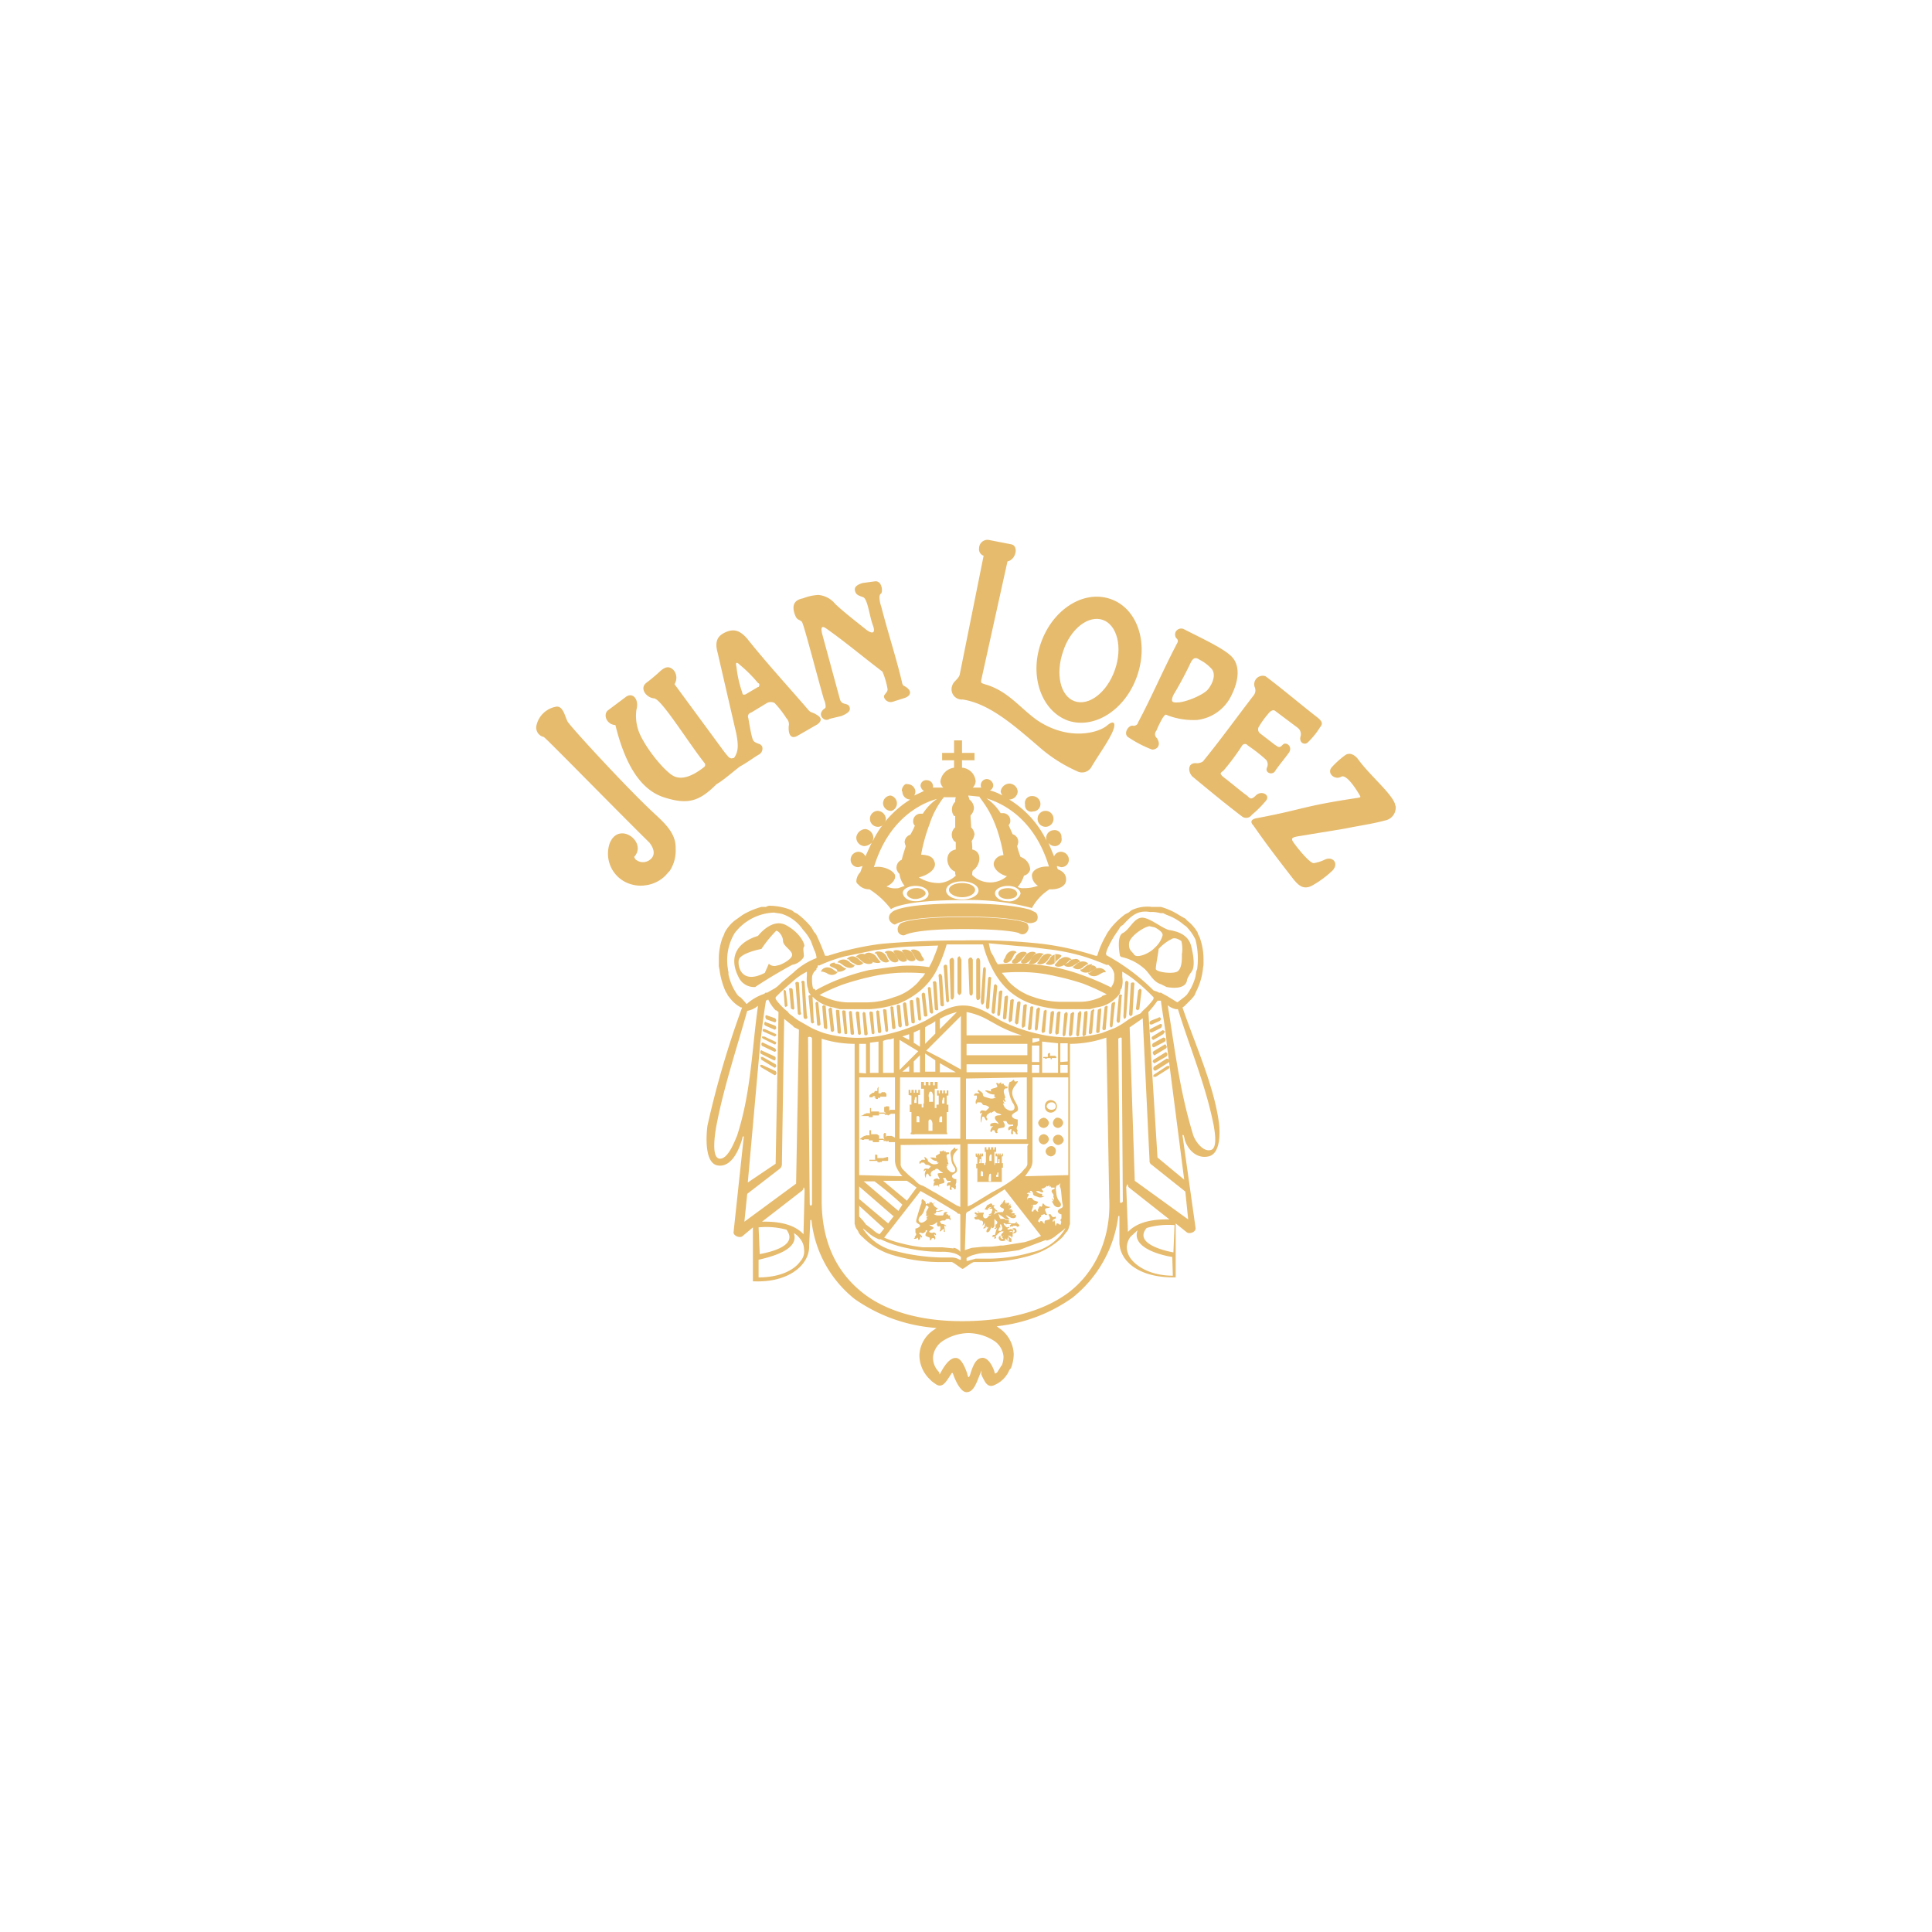 <?xml version="1.0" encoding="utf-8"?>
<!-- Generator: Adobe Illustrator 24.3.0, SVG Export Plug-In . SVG Version: 6.00 Build 0)  -->
<svg id="Layer_1" data-name="Layer 1" xmlns="http://www.w3.org/2000/svg" viewBox="0 0 340 340">
  <g id="Group_297" data-name="Group 297">
    <path id="Path_508" data-name="Path 508" d="M182.4,162.1a1.2,1.2,0,0,0-.1-1.5h0l-1-.5c-1.4-.4-4.6-1.1-11.8-1.1-9.8,0-12.2,1.1-12.6,1.6h0a1.1,1.1,0,0,0-.2,1.6c.2.2.5.5.8.5l.6-.3c.2,0,2.1-1.1,11.4-1.1s11.3,1.1,11.3,1.1a1.9,1.9,0,0,0,1.6-.3Z" fill="#e6bb6d"/>
    <path id="Path_509" data-name="Path 509" d="M169.5,161.4c-8.6,0-10.7.9-11,1.1a1.3,1.3,0,0,0-.4,1.6,1.1,1.1,0,0,0,1,.5l.5-.2c.1,0,1.8-.9,9.9-.9s9.8.7,9.8.7a1,1,0,0,0,1.5-.3,1.1,1.1,0,0,0-.2-1.5C180.2,162.3,178.2,161.4,169.5,161.4Z" fill="#e6bb6d"/>
    <path id="Path_510" data-name="Path 510" d="M177.4,156.3c-.9,0-1.7.3-1.7.9s.7,1,1.6,1,1.7-.3,1.7-.9S178.3,156.3,177.4,156.3Z" fill="#e6bb6d"/>
    <path id="Path_511" data-name="Path 511" d="M161.2,156.3c-.9,0-1.6.5-1.6,1s.8,1,1.7.9,1.6-.6,1.6-1S162.1,156.2,161.2,156.3Z" fill="#e6bb6d"/>
    <path id="Path_512" data-name="Path 512" d="M169.3,157.9c1.3,0,2.3-.6,2.3-1.3s-1-1.2-2.3-1.2-2.3.5-2.3,1.2S168.1,157.9,169.3,157.9Z" fill="#e6bb6d"/>
    <path id="Path_513" data-name="Path 513" d="M181.6,140.1a1.2,1.2,0,0,0-1.2,1.5,1.1,1.1,0,0,0,1.4,1.2,1.3,1.3,0,0,0,1.3-1.3,1.4,1.4,0,0,0-1.5-1.4Z" fill="#e6bb6d"/>
    <path id="Path_514" data-name="Path 514" d="M184.1,145.5a1.4,1.4,0,1,0-.2-2.8,1.4,1.4,0,0,0-1.3,1.4,1.4,1.4,0,0,0,1.5,1.4Z" fill="#e6bb6d"/>
    <path id="Path_515" data-name="Path 515" d="M156.9,142.7a1.4,1.4,0,0,0-.2-2.7,1.4,1.4,0,0,0-1.3,1.4,1.4,1.4,0,0,0,1.5,1.3Z" fill="#e6bb6d"/>
    <path id="Path_516" data-name="Path 516" d="M154.4,142.7a1.4,1.4,0,0,0,.2,2.8,1.4,1.4,0,0,0,1.3-1.4,1.5,1.5,0,0,0-1.5-1.4Z" fill="#e6bb6d"/>
    <path id="Path_517" data-name="Path 517" d="M158.8,139.3a1.4,1.4,0,0,0,1.4,1.4h0a17.9,17.9,0,0,0-6.6,7.3c0-.2.1-.3.1-.5a1.6,1.6,0,0,0-1.4-1.6,1.7,1.7,0,0,0-1.6,1.4,1.5,1.5,0,0,0,1.4,1.6,2,2,0,0,0,1.3-.6l-1.1,2.4a1.4,1.4,0,0,0-1.2-.8,1.4,1.4,0,0,0-1.4,1.4,1.3,1.3,0,0,0,1.4,1.3h0l.7-.2-.4,1.1a2.4,2.4,0,0,0-.7,1.6.6.6,0,0,0,.3.5,2.5,2.5,0,0,0,2,.9,14.2,14.2,0,0,1,3.8,3.5c.4-.3,2.8-1.6,12.6-1.6a42.6,42.6,0,0,1,12.2,1.4,9,9,0,0,1,3.1-3.3c1.5.1,2.8-.5,2.9-1.5s-.4-1.6-1.4-2a1,1,0,0,1-.2-.6l.7.2a1.3,1.3,0,0,0,1.4-1.3,1.4,1.4,0,0,0-1.4-1.4,1.3,1.3,0,0,0-1.2.8l-1-2.4a1.4,1.4,0,0,0,1.1.6,1.2,1.2,0,0,0,1.2-1.5,1.2,1.2,0,0,0-1.4-1.3,1.4,1.4,0,0,0-1.3,1.4,1.3,1.3,0,0,0,.1.5,17.3,17.3,0,0,0-6.6-7.3h0a1.5,1.5,0,0,0,1.5-1.4h0a1.5,1.5,0,0,0-1.5-1.4,1.6,1.6,0,0,0-1.5,1.4h0a2.1,2.1,0,0,0,.3.7,8.5,8.5,0,0,0-2.2-.9,1,1,0,0,0,.6-.9,1.2,1.2,0,0,0-1.2-1.1,1.1,1.1,0,0,0-1,1.1.6.6,0,0,0,.1.4h-1.5a1.8,1.8,0,0,0,.5-1.1,2.6,2.6,0,0,0-2.4-2.4v-1.3h2.2v-1.3h-2.2v-2.2h-1.4v2.2h-2.1v1.3h2.1v1.3a2.8,2.8,0,0,0-2.4,2.4,1.6,1.6,0,0,0,.5,1.1h-1.8v-.3a1.1,1.1,0,0,0-1.1-1,1,1,0,0,0-1.1,1,1.3,1.3,0,0,0,.6.9l-1.7.8a1.9,1.9,0,0,0,.2-.7,1.4,1.4,0,0,0-1.5-1.3c-.2-.2-.9.4-.9,1.2Zm2.4,19.3c-1.2,0-2.1-.5-2.3-1.3s1-1.4,2.2-1.4,2.2.5,2.3,1.3S162.5,158.6,161.2,158.6Zm16.1,0c-1.3,0-2.2-.7-2.2-1.4s1-1.3,2.3-1.3,2.2.7,2.2,1.4A2.1,2.1,0,0,1,177.3,158.6Zm7.3-6.1c-1.5-.1-2.9.5-3,1.5a2.2,2.2,0,0,0,1.1,1.9h-.1a6.7,6.7,0,0,1-2.4.4,2,2,0,0,1-1.1-.2,5.6,5.6,0,0,0,1.1-2,1.5,1.5,0,0,0,1.1-1.1,2.5,2.5,0,0,0-1.7-2.2,13.9,13.9,0,0,1-.6-1.9,1.9,1.9,0,0,0,.2-.8,1.4,1.4,0,0,0-1-1.3l-.7-1.6a1,1,0,0,0,.3-.8,1.3,1.3,0,0,0-1.4-1.3h-.3a8.9,8.9,0,0,0-2.5-2.6C175.9,141.2,181.9,143.6,184.6,152.5Zm-12.2-12.2c1.1,1.5,3.1,4,4.2,10.2a1.8,1.8,0,0,0-1.7,1.3c-.2.9.8,2,2.3,2.4h0a4.5,4.5,0,0,1-6.1-.2,1.9,1.9,0,0,1,.1-.8c1.3-.8,1.8-3.3-.1-3.7a7.6,7.6,0,0,0-.1-1.5,2.6,2.6,0,0,0,.5-1.2,2,2,0,0,0-.6-1.2c0-.7-.1-1.4-.1-2.1a2,2,0,0,0,.6-1.3,2,2,0,0,0-.8-1.5c0-.2-.2-.5-.2-.7l2,.2Zm-3.1,14.8c1.6,0,2.9.7,2.9,1.6s-1.3,1.6-2.9,1.6-2.8-.7-2.8-1.6S167.7,155.1,169.3,155.1Zm-3.2-14.8h2.1a2.5,2.5,0,0,0-.1.8,1.9,1.9,0,0,0-.2,2.5h.2v2a1.7,1.7,0,0,0-.2,2.4l.3.2v1.3c-2.2.4-1.7,3.3-.1,3.9a1.5,1.5,0,0,0,.1.7,4.9,4.9,0,0,1-2.8,1.3,6.6,6.6,0,0,1-3.7-1c1.7-.4,3.1-1.5,2.8-2.6s-1.1-1.3-2.4-1.4a30.6,30.6,0,0,1,1.5-5.4h0A15.3,15.3,0,0,1,166.1,140.3Zm-1.2.3a8.8,8.8,0,0,0-2.5,2.6h-.3a1.3,1.3,0,0,0-1.4,1.3h0a1,1,0,0,0,.3.8,11.9,11.9,0,0,1-.8,1.6,1.4,1.4,0,0,0-1,1.3,2.5,2.5,0,0,0,.2.7c-.2.7-.5,1.5-.7,2.4a1.5,1.5,0,0,0-.9,1.7,1.8,1.8,0,0,0,.5.8,4,4,0,0,0,.9,2.1l-1.1.4a3.7,3.7,0,0,1-2.1-.3c1-.4,1.7-1.3,1.5-2s-1.9-1.7-3.7-1.4h0C156.5,143.7,162.6,141.2,164.9,140.6Z" fill="#e6bb6d"/>
    <path id="Path_518" data-name="Path 518" d="M204.3,173.2l1,.5c3.4.6,3.6-1,3.6-1.3a6.4,6.4,0,0,1,.8-1.4c.6-.8.4-2.7-.1-4.6s-2.4-2.5-3.7-2.7-3.6-2.3-5-2.2-2.1,2.1-3.3,2.7-.5,4-.5,4h0l.2.2a8.9,8.9,0,0,1,4,2C202.3,171.2,202.9,172.8,204.3,173.2Zm1.8-7.9c.7-.5,1.6.2,1.8.3a5.9,5.9,0,0,1,.1,2.3c0,1,0,2.4-.7,3s-3.9.2-3.9-.4.5-3.1.5-3.5A8,8,0,0,1,206.1,165.3Zm-6.5,2.7c-.5-.7-1-.8-.9-2s2.6-2.9,3.6-3l.9.2s1.5.7,1.4,1.4a4.4,4.4,0,0,1-1.4,2.2C202.3,167.8,200.1,168.7,199.6,168Z" fill="#e6bb6d"/>
    <path id="Path_519" data-name="Path 519" d="M205.4,187.6l-2.3,1.5c-.1.1-.2.2-.1.4h.4l2.2-1.4a.4.4,0,0,0,.2-.5Z" fill="#e6bb6d"/>
    <path id="Path_520" data-name="Path 520" d="M205.3,186.3l-2.2,1.4c-.1.1-.2.4-.1.5a.2.2,0,0,0,.2.2h.2l2.2-1.4c.2-.1.3-.3.2-.4a.5.5,0,0,0-.5-.3Z" fill="#e6bb6d"/>
    <path id="Path_521" data-name="Path 521" d="M205.1,185.2l-2.1,1.3c-.1.1-.2.3-.1.4l.2.2h.1l2.1-1.2c.1-.1.2-.4.1-.5s-.1-.3-.3-.2S205.1,185.1,205.1,185.2Z" fill="#e6bb6d"/>
    <path id="Path_522" data-name="Path 522" d="M205,183.8l-2,1.2c-.1.1-.2.3-.1.4s.1.3.2.3h.1l2-1.2c.1-.1.2-.3.1-.4S205.1,183.7,205,183.8Z" fill="#e6bb6d"/>
    <path id="Path_523" data-name="Path 523" d="M204.7,182.6l-1.8,1c-.1.1-.2.4-.1.5a.2.2,0,0,0,.2.2h.1l1.9-1c.1-.1.2-.4.1-.5s-.1-.2-.4-.2Z" fill="#e6bb6d"/>
    <path id="Path_524" data-name="Path 524" d="M202.8,182.4c-.1.1-.2.3-.1.4l.2.2h.1l1.7-1,.3-.4c0-.2-.3-.3-.4-.3h0Z" fill="#e6bb6d"/>
    <path id="Path_525" data-name="Path 525" d="M204.2,180.2l-1.6.8c-.2.1-.3.2-.3.4a.3.3,0,0,0,.3.3h.1l1.6-.8a.8.8,0,0,0,.2-.5c0-.1-.1-.2-.3-.2Z" fill="#e6bb6d"/>
    <path id="Path_526" data-name="Path 526" d="M203.9,179.1l-1.3.5a.5.5,0,0,0-.3.5c0,.1.1.2.3.2h.1l1.3-.6c.2-.1.3-.2.3-.4S204,178.9,203.9,179.1Z" fill="#e6bb6d"/>
    <path id="Path_527" data-name="Path 527" d="M170.8,168.5a.5.5,0,0,0-.4.5l.2,5.7c0,.3.1.5.3.5h0q.3,0,.3-.6v-5.7C171.1,168.7,171,168.5,170.8,168.5Z" fill="#e6bb6d"/>
    <path id="Path_528" data-name="Path 528" d="M172.2,168.6c-.3,0-.4.2-.4.5v6.3q0,.6.3.6h0a.5.5,0,0,0,.4-.5v-6.2C172.5,168.8,172.3,168.6,172.2,168.6Z" fill="#e6bb6d"/>
    <path id="Path_529" data-name="Path 529" d="M173.3,170.2c-.2,0-.3.2-.3.4l-.4,5.6a1.1,1.1,0,0,0,.2.6h0c.2,0,.4-.3.4-.5l.3-5.6C173.5,170.4,173.4,170.2,173.3,170.2Z" fill="#e6bb6d"/>
    <path id="Path_530" data-name="Path 530" d="M174.2,171.9a.3.3,0,0,0-.3.3l-.4,4.9a.8.8,0,0,0,.2.5h0a.4.4,0,0,0,.4-.4l.3-4.9C174.5,172.1,174.4,172,174.2,171.9Z" fill="#e6bb6d"/>
    <path id="Path_531" data-name="Path 531" d="M175.2,173.2c-.2,0-.3.2-.3.4l-.4,4.4c0,.3.2.4.3.4h0c.2,0,.3-.1.3-.4l.4-4.4C175.5,173.5,175.3,173.2,175.2,173.2Z" fill="#e6bb6d"/>
    <path id="Path_532" data-name="Path 532" d="M176.1,174.3l-.3.2h0l-.3,4c0,.1.1.3.2.3h0a.3.3,0,0,0,.3-.3l.4-4C176.5,174.5,176.3,174.3,176.1,174.3Z" fill="#e6bb6d"/>
    <path id="Path_533" data-name="Path 533" d="M177.2,175.2l-.4.2-.3,3.7c0,.1.1.3.2.3h0c.1,0,.4-.1.4-.2l.3-3.7c0-.2-.1-.3-.2-.3Z" fill="#e6bb6d"/>
    <path id="Path_534" data-name="Path 534" d="M178.2,175.8l-.4.2-.3,3.5c0,.1.1.4.2.4h0l.4-.3.3-3.5c.1-.1,0-.2-.2-.3Z" fill="#e6bb6d"/>
    <path id="Path_535" data-name="Path 535" d="M179.3,176.2l-.3.2h0l-.4,3.6.3.3h0l.3-.2.4-3.6A.3.3,0,0,0,179.3,176.2Z" fill="#e6bb6d"/>
    <path id="Path_536" data-name="Path 536" d="M180.5,176.7l-.4.2h0l-.3,3.6c0,.1.1.4.2.4h0l.4-.3.3-3.6c.1-.1,0-.2-.2-.3Z" fill="#e6bb6d"/>
    <path id="Path_537" data-name="Path 537" d="M181.6,177.1c-.1,0-.2,0-.3.2v.2l-.4,3.5a.3.3,0,0,0,.3.3h0l.3-.2.3-3.5c.1-.4,0-.5-.2-.5Z" fill="#e6bb6d"/>
    <path id="Path_538" data-name="Path 538" d="M182.7,177.3l-.3.3h0l-.3,3.5.2.3h0l.3-.2.4-3.5C183.1,177.6,183,177.3,182.7,177.3Z" fill="#e6bb6d"/>
    <path id="Path_539" data-name="Path 539" d="M184,177.7l-.3.2h0l-.4,3.5a.5.5,0,0,0,.2.4h0l.4-.2.3-3.6C184.2,177.8,184.1,177.7,184,177.7Z" fill="#e6bb6d"/>
    <path id="Path_540" data-name="Path 540" d="M185.3,177.9l-.4.2h0l-.3,3.6c0,.1.1.3.2.3h0l.3-.2.4-3.5c0-.3-.1-.4-.2-.4Z" fill="#e6bb6d"/>
    <path id="Path_541" data-name="Path 541" d="M186.4,178c-.1,0-.2,0-.4.3h0l-.3,3.5.2.3h0l.4-.2.3-3.5C186.7,178.1,186.6,178,186.4,178Z" fill="#e6bb6d"/>
    <path id="Path_542" data-name="Path 542" d="M187.6,178.1l-.3.3h0L187,182c0,.1.1.4.2.4h0c.1,0,.2-.2.3-.3l.4-3.6c0-.2-.1-.4-.3-.4Z" fill="#e6bb6d"/>
    <path id="Path_543" data-name="Path 543" d="M188.8,178.1l-.4.3h0l-.3,3.6c0,.1.1.4.2.4h0l.4-.3.3-3.6c.1-.2,0-.4-.2-.4Z" fill="#e6bb6d"/>
    <path id="Path_544" data-name="Path 544" d="M190,178l-.3.3h0l-.3,3.7c0,.1.1.4.2.4h0a.3.3,0,0,0,.3-.3l.4-3.7c0-.4-.2-.5-.3-.5Z" fill="#e6bb6d"/>
    <path id="Path_545" data-name="Path 545" d="M191.2,177.9l-.4.2v.2l-.3,3.7c0,.1.1.4.2.4h0l.4-.3.3-3.7c0-.4-.1-.5-.2-.5Z" fill="#e6bb6d"/>
    <path id="Path_546" data-name="Path 546" d="M192.3,177.7l-.3.2h0l-.4,3.8a.3.3,0,0,0,.3.3h0l.3-.2.3-3.8c.2-.2,0-.4-.2-.4Z" fill="#e6bb6d"/>
    <path id="Path_547" data-name="Path 547" d="M193.6,177.5l-.4.2h0l-.3,3.8c0,.1.1.3.2.3h0c.1,0,.4-.1.4-.2l.3-3.8c0-.3-.1-.4-.2-.4Z" fill="#e6bb6d"/>
    <path id="Path_548" data-name="Path 548" d="M194.7,177l-.3.2h0l-.4,3.8c0,.1.1.3.2.3h0c.2,0,.4-.1.4-.2l.3-3.7C195,177.1,194.9,177,194.7,177Z" fill="#e6bb6d"/>
    <path id="Path_549" data-name="Path 549" d="M196,176.4c-.2,0-.3.1-.4.3h0l-.3,3.7c0,.1.1.4.2.4h0a.3.3,0,0,0,.3-.3l.4-3.7c.1-.4,0-.5-.2-.5Z" fill="#e6bb6d"/>
    <path id="Path_550" data-name="Path 550" d="M197.2,175a.3.3,0,0,0-.3.3l-.4,4.3c0,.1.1.4.3.4h0c.1,0,.3-.1.3-.4l.3-4.3C197.6,175.2,197.4,175.1,197.2,175Z" fill="#e6bb6d"/>
    <path id="Path_551" data-name="Path 551" d="M198.3,172.6c-.2,0-.3.2-.3.4l-.3,5.8c0,.3.1.5.2.5h0c.1,0,.3-.2.3-.5l.4-5.8C198.6,172.8,198.5,172.7,198.3,172.6Z" fill="#e6bb6d"/>
    <path id="Path_552" data-name="Path 552" d="M199.4,172.9c-.3,0-.4.1-.4.3l-.3,5.2a.5.5,0,0,0,.2.4h0c.1,0,.4-.1.4-.3l.3-5C199.7,173,199.6,172.9,199.4,172.9Z" fill="#e6bb6d"/>
    <path id="Path_553" data-name="Path 553" d="M200.2,177.8l.3-.2.4-3.3a.5.5,0,0,0-.3-.3h0l-.3.3h0l-.4,3.3.3.2Z" fill="#e6bb6d"/>
    <path id="Path_554" data-name="Path 554" d="M171.7,194a.4.4,0,0,0,.1.3l.2-.3h.6c.4.2.2.5.7.5a1.2,1.2,0,0,1,.8.4l-.6.6c-.3,0-.9-.3-1,.2s.2.1.3.1-.3.6-.2,1.4.1.1.2-.4.2-.2.3-.3.4.9.6.6-.2-.3-.1-.6,0-.2.5-.6.1.2.4-.1l.5-.3c.6.6.6.3,1.1.6s-.9,0-1,.5.5.8.6,1.1-.2-.2-.8-.1-.7.2-.6.6h.5a1.1,1.1,0,0,0-.5.8c0,.2,0,.1.1.2s.1-.1.3-.3h.3c.1.3.2.7.6.4h0s-.3-.1.1-.7l1-.2c.5-.7-.7-1.2.2-1.1h.2c.4.8.5.6,1.2.6v.2c-.1.1-.6,0-.8.3a.5.5,0,0,0,0,.5c.1.1.1-.1.4-.2s-.2.9.2.9,0-.4.2-.6l.4.3c0,.2.1.2.2.3h.2c0-.2-.1-.2-.1-.4s.2-.1,0-.4.1-.7.1-.8v-1c-.6,0-1.4-.5-.8-1s1-.3.8-1.2-1.7-2.2-.5-3.7,0-.4-.1-.9-.3.2-.8.2h0a2.5,2.5,0,0,0-.1,1.9,4.9,4.9,0,0,0,.7,1.9c.7,1-.2,1.8-1.4.8a3,3,0,0,1-.4-.8h.3a1.6,1.6,0,0,1-.3-.6c.2.1.2.3.4.3s-.1-.3-.1-.5,0-.1.1-.2-.4-1-.2-1.4.4-.2.6-.3v-.3h-.4V191h-.2c-.1-.3,0-.4-.5-.2v-.3c-.2,0-.3.1-.4.3s0-.1-.1-.2h-.3c-.2,0,0,.2.1.5s-.3.3-.9.5,0,.7.3.7-.7-.3-1.2-.4h-.3c.1.4,0,0,.3.3a2,2,0,0,0,1.3.4v.5h.3a1.4,1.4,0,0,1-1.1.2l-1-.3c-.5-.4.1-.4-.6-.9s-.4-.3-.5-.1.1.1.3.4h-.6a.4.4,0,0,0-.4.4h.5C172,193.6,171.7,193.4,171.7,194Z" fill="#e6bb6d"/>
    <path id="Path_555" data-name="Path 555" d="M161.8,204.6c0,.1,0,.2.1.2s.1-.1.2-.2h.5c.2.2.2.4.6.4a.9.9,0,0,1,.6.3l-.4.4c-.2,0-.7-.2-.8.2s.1.1.3,0-.3.5-.1,1.1.1.1.2-.3l.3-.2c.1.2.3.7.5.5s-.1-.2,0-.5,0-.2.4-.5,0,.3.3-.1.3-.1.4-.2.4.3.9.6-.7,0-.8.3a3.6,3.6,0,0,0,.4.9c-.5.1-.2-.2-.6-.1s-.5.1-.5.5h.3c-.2.1-.3.3-.3.7v.2c.1,0,.1-.1.2-.2s0,.1.4,0,.2.4.4.3h0s-.1-.1,0-.5l.8-.2c.4-.4-.5-1,.1-.9h.2c.3.7.4.5.9.5v.2c-.1.1-.5,0-.6.3s-.1.3,0,.4.1-.1.4-.1-.2.7.2.8,0-.3.2-.5l.4.2c0,.2.1.2.1.2s.2,0,.2-.2V209c0-.2.1-.1,0-.3s.1-.6.1-.6v-.6h-.1c-.5,0-.9-.5-.5-.8s.8-.3.7-1-1.3-1.7-.3-2.9,0-.3,0-.7-.4.2-.6.3h0c-.4.5-.2.7-.1,1.5a2.4,2.4,0,0,0,.5,1.4c.6.8-.2,1.5-1,.6a.9.9,0,0,1-.3-.7h.2l-.2-.4c.2.1.2.2.3.1a.6.6,0,0,0-.1-.4c-.1-.2,0-.1,0-.2s-.3-.8-.2-1,.2-.2.4-.2v-.3h-.5c-.2-.2,0-.3-.4-.1v-.3l-.3.2h-.4c-.1,0,0,.1,0,.4l-.7.4c0,.1,0,.5.3.5s-.6-.2-.9-.2h-.4c.1.2,0,0,.2.2a1.3,1.3,0,0,0,1,.4v.3h.3c-.2.3-.6.3-.9.3a1.5,1.5,0,0,1-.8-.4c-.4-.2,0-.3-.5-.7s-.2-.2-.3-.1.1.1.1.4h-.5a.2.2,0,0,0-.2.2h.4C162.1,204.3,161.8,204.2,161.8,204.6Z" fill="#e6bb6d"/>
    <path id="Path_556" data-name="Path 556" d="M186.3,169l-.5.6-.2.2c.1.4,1.2.6,2.2-.4l.5-.5h.3a1.4,1.4,0,0,0-2-.1A.3.3,0,0,0,186.3,169Z" fill="#e6bb6d"/>
    <path id="Path_557" data-name="Path 557" d="M184.7,168.8l-.5.6-.2.2a1.4,1.4,0,0,0,1.6-.1V168A1.3,1.3,0,0,0,184.7,168.8Z" fill="#e6bb6d"/>
    <path id="Path_558" data-name="Path 558" d="M186,169l.6-.5.2-.3c-.1-.2-.5-.3-1.1-.3v1.5Z" fill="#e6bb6d"/>
    <path id="Path_559" data-name="Path 559" d="M188.9,170.1h-.2a1.3,1.3,0,0,0,2,0l.6-.4h.2c0-.4-1.2-.9-2.1,0Z" fill="#e6bb6d"/>
    <path id="Path_560" data-name="Path 560" d="M187.4,169.7h-.2c.1.4.8.6,1.6.3h0l.6-.4.5-.3h.2a.8.8,0,0,0-1-.5h0a1.3,1.3,0,0,0-1.1.6Z" fill="#e6bb6d"/>
    <path id="Path_561" data-name="Path 561" d="M191.7,171.2h-.2c0,.4,1,1,2.1.2l.6-.3h.4c0-.4-1-1.2-2.2-.4Z" fill="#e6bb6d"/>
    <path id="Path_562" data-name="Path 562" d="M190.4,170.6h-.3c0,.4.7.7,1.5.5l.6-1.4a1.7,1.7,0,0,0-1.3.5Z" fill="#e6bb6d"/>
    <path id="Path_563" data-name="Path 563" d="M191.5,171.2l.6-.3.7-.4h.2a.8.8,0,0,0-.9-.6Z" fill="#e6bb6d"/>
    <path id="Path_564" data-name="Path 564" d="M183.1,168.7l-.4.6-.2.2c.2.3,1.3.4,2-.7l.4-.6h.2C185,167.7,183.7,167.6,183.1,168.7Z" fill="#e6bb6d"/>
    <path id="Path_565" data-name="Path 565" d="M181.5,168.7l-.3.6-.2.2c.3.3,1.3.3,2-.8l.4-.6.3-.2A1.6,1.6,0,0,0,181.5,168.7Z" fill="#e6bb6d"/>
    <path id="Path_566" data-name="Path 566" d="M179.7,169.1v.3c.2.3,1.2.3,1.9-.8l.4-.6.3-.2c-.1-.5-1.6-.5-2.1.8Z" fill="#e6bb6d"/>
    <path id="Path_567" data-name="Path 567" d="M178.1,169.1v.3c.2.3,1.2.3,1.9-.8l.5-.6.2-.2c-.1-.5-1.6-.5-2.1.8Z" fill="#e6bb6d"/>
    <path id="Path_568" data-name="Path 568" d="M178.3,168.3l.3-.5.3-.2c-.3-.5-1.6-.4-2,.9l-.3.5v.3C176.8,169.6,177.8,169.6,178.3,168.3Z" fill="#e6bb6d"/>
    <path id="Path_569" data-name="Path 569" d="M151.4,168.9c.9,1,2,.8,2.2.5l-.2-.3-.5-.5a1.3,1.3,0,0,0-1.8-.6l-.5.3.3.2Z" fill="#e6bb6d"/>
    <path id="Path_570" data-name="Path 570" d="M155,169.3l-.3-.3-.4-.5a1.6,1.6,0,0,0-1.2-.8v1.4C154.2,169.6,154.8,169.5,155,169.3Z" fill="#e6bb6d"/>
    <path id="Path_571" data-name="Path 571" d="M152.9,168.6l.5.5-.2-1.4a1.1,1.1,0,0,0-1.1.3l.2.2Z" fill="#e6bb6d"/>
    <path id="Path_572" data-name="Path 572" d="M148.3,169.8c1.1.9,2.1.5,2.1,0h-.2l-.6-.4c-.9-1-2.2-.4-2.2,0h.3Z" fill="#e6bb6d"/>
    <path id="Path_573" data-name="Path 573" d="M149.8,169.3l.6.3h0a1.1,1.1,0,0,0,1.6-.2h-.2l-.6-.5a1.7,1.7,0,0,0-1.1-.6h0a1.3,1.3,0,0,0-1.1.5h.3Z" fill="#e6bb6d"/>
    <path id="Path_574" data-name="Path 574" d="M145.4,171.2c1.1.8,2,.1,2-.2h-.2l-.6-.4c-1-.8-2.1-.1-2.1.4h.3Z" fill="#e6bb6d"/>
    <path id="Path_575" data-name="Path 575" d="M148.9,170.4h-.2l-.6-.4a1.7,1.7,0,0,0-1.2-.4l.5,1.4C148.2,171.1,148.9,170.6,148.9,170.4Z" fill="#e6bb6d"/>
    <path id="Path_576" data-name="Path 576" d="M146.9,170.4l.5.3-.5-1.3c-.6,0-.9.3-.9.5l.2.2Z" fill="#e6bb6d"/>
    <path id="Path_577" data-name="Path 577" d="M154.6,168.5c.7,1.1,1.7,1,1.9.6l-.2-.2-.3-.6c-.6-1.1-2-1-2.1-.5h.3Z" fill="#e6bb6d"/>
    <path id="Path_578" data-name="Path 578" d="M156.2,168.3c.6,1.3,1.6,1.2,1.9.8v-.2l-.3-.6c-.5-1.2-1.9-1.1-2.1-.7l.3.2Z" fill="#e6bb6d"/>
    <path id="Path_579" data-name="Path 579" d="M157.7,168.2c.6,1.3,1.6,1.2,1.9.8v-.2l-.3-.6c-.5-1.2-2-1.1-2.1-.8l.2.3Z" fill="#e6bb6d"/>
    <path id="Path_580" data-name="Path 580" d="M159.2,168.1c.5,1.3,1.6,1.2,1.9.8v-.2l-.3-.6c-.5-1.2-2-1.1-2.1-.8l.2.3Z" fill="#e6bb6d"/>
    <path id="Path_581" data-name="Path 581" d="M160.8,168c.4,1.3,1.4,1.3,1.8,1v-.2l-.4-.6c-.3-1.2-1.8-1.3-1.9-.9l.2.3Z" fill="#e6bb6d"/>
    <path id="Path_582" data-name="Path 582" d="M168.9,168.3c-.3,0-.4.3-.4.5v5.7a.7.7,0,0,0,.3.6h0c.2,0,.4-.3.4-.5v-5.7Z" fill="#e6bb6d"/>
    <path id="Path_583" data-name="Path 583" d="M167.5,168.6a.5.5,0,0,0-.4.5l.2,6.3c0,.4.1.5.3.5h0c.1,0,.3-.3.3-.6V169C167.8,168.7,167.7,168.5,167.5,168.6Z" fill="#e6bb6d"/>
    <path id="Path_584" data-name="Path 584" d="M166.3,169.8c-.2,0-.3.3-.2.6l.4,5.6c0,.2.1.4.3.4h0a.4.4,0,0,0,.2-.5l-.3-5.6C166.7,169.9,166.6,169.7,166.3,169.8Z" fill="#e6bb6d"/>
    <path id="Path_585" data-name="Path 585" d="M165.4,171.4c-.2,0-.3.3-.2.5l.3,4.9c0,.2.2.3.4.3h0c.2-.1.3-.2.2-.4l-.3-4.9C165.7,171.5,165.5,171.3,165.4,171.4Z" fill="#e6bb6d"/>
    <path id="Path_586" data-name="Path 586" d="M164.4,172.7c-.2,0-.3.2-.2.3l.3,4.5c0,.2.1.3.4.3h0c.2,0,.3-.2.2-.3l-.3-4.5C164.8,172.8,164.6,172.6,164.4,172.7Z" fill="#e6bb6d"/>
    <path id="Path_587" data-name="Path 587" d="M163.5,173.7c-.1,0-.3.2-.2.3l.3,4c0,.1.1.3.4.4h0c.1,0,.3-.3.2-.4l-.4-4A.3.3,0,0,0,163.5,173.7Z" fill="#e6bb6d"/>
    <path id="Path_588" data-name="Path 588" d="M162.5,174.7c-.1,0-.3.1-.3.4l.4,3.6c0,.1.1.2.3.2h0c.1,0,.4-.1.3-.3l-.4-3.6a.3.3,0,0,0-.3-.3Z" fill="#e6bb6d"/>
    <path id="Path_589" data-name="Path 589" d="M161.4,175.5c-.1,0-.2.1-.2.4l.4,3.5c0,.1.1.2.3.2h0c.1,0,.2-.1.2-.3l-.3-3.5C161.7,175.6,161.6,175.5,161.4,175.5Z" fill="#e6bb6d"/>
    <path id="Path_590" data-name="Path 590" d="M160.3,176c-.1,0-.2.1-.2.3h0l.3,3.6c0,.1.1.2.4.2h0c.1,0,.2-.1.2-.4h0l-.3-3.5C160.7,176,160.5,175.9,160.3,176Z" fill="#e6bb6d"/>
    <path id="Path_591" data-name="Path 591" d="M159.2,176.4c-.1,0-.3.1-.3.4h0l.4,3.6c0,.1.1.2.3.2h0a.3.3,0,0,0,.3-.3h0l-.4-3.6a.3.3,0,0,0-.3-.3Z" fill="#e6bb6d"/>
    <path id="Path_592" data-name="Path 592" d="M158,176.8l-.2.2h0l.3,3.5a.4.4,0,0,0,.4.3h0c.1,0,.2-.2.2-.4h0l-.3-3.5Z" fill="#e6bb6d"/>
    <path id="Path_593" data-name="Path 593" d="M156.9,177.1a.2.2,0,0,0-.2.2h0l.3,3.6c0,.1.1.2.3.2h0a.3.3,0,0,0,.3-.3h0l-.4-3.6Z" fill="#e6bb6d"/>
    <path id="Path_594" data-name="Path 594" d="M155.6,177.6a.2.2,0,0,0-.2.2h0l.4,3.5a.3.3,0,0,0,.3.3h0c.1,0,.2-.2.2-.4l-.3-3.5Z" fill="#e6bb6d"/>
    <path id="Path_595" data-name="Path 595" d="M154.4,177.8l-.2.2h0l.3,3.6c0,.1.1.2.3.2h0c.2,0,.3-.1.3-.4h0l-.4-3.5Z" fill="#e6bb6d"/>
    <path id="Path_596" data-name="Path 596" d="M153.2,178c-.1,0-.2.1-.2.3h0l.4,3.5c0,.1.1.2.3.2h0c.1,0,.2-.1.2-.3l-.3-3.6Z" fill="#e6bb6d"/>
    <path id="Path_597" data-name="Path 597" d="M152,178.1c-.1,0-.2.2-.2.3h0l.3,3.6c0,.1.1.2.3.2h0a.3.3,0,0,0,.3-.3h0l-.4-3.6a.4.4,0,0,0-.3-.2C152.1,178,152,178,152,178.1Z" fill="#e6bb6d"/>
    <path id="Path_598" data-name="Path 598" d="M150.9,178a.3.3,0,0,0-.3.3h0l.4,3.6c0,.1.1.2.3.2h0c.1,0,.2-.1.2-.3h0l-.3-3.7Z" fill="#e6bb6d"/>
    <path id="Path_599" data-name="Path 599" d="M149.6,177.9l-.2.2h0l.3,3.8c0,.1.1.2.4.2h0c.1,0,.2-.1.2-.3h0l-.4-3.8Z" fill="#e6bb6d"/>
    <path id="Path_600" data-name="Path 600" d="M148.5,177.8c-.2,0-.3.1-.3.2h0l.4,3.8c0,.1.1.2.3.2h0c.1,0,.2-.1.2-.3h0l-.3-3.8Z" fill="#e6bb6d"/>
    <path id="Path_601" data-name="Path 601" d="M147.3,177.7a.2.2,0,0,0-.2.2h0l.3,3.8c0,.1.2.2.4.2h0c.1,0,.2-.1.2-.3h0l-.3-3.8Z" fill="#e6bb6d"/>
    <path id="Path_602" data-name="Path 602" d="M146.1,177.3l-.3.3h0l.4,3.7a.3.3,0,0,0,.3.3h0a.4.4,0,0,0,.3-.4h0l-.4-3.7a.4.4,0,0,0-.3-.2Z" fill="#e6bb6d"/>
    <path id="Path_603" data-name="Path 603" d="M144.9,176.9l-.2.2h0l.3,3.8.4.2h0c.1,0,.2-.1.2-.3h0l-.3-3.8Z" fill="#e6bb6d"/>
    <path id="Path_604" data-name="Path 604" d="M143.7,176.3l-.2.2h0l.3,3.8c0,.1.1.2.3.2h0a.3.3,0,0,0,.3-.3h0l-.4-3.8Z" fill="#e6bb6d"/>
    <path id="Path_605" data-name="Path 605" d="M141.3,172.6c-.2,0-.4.2-.2.4l.3,5.8c0,.3.1.5.3.5h0a.3.3,0,0,0,.3-.5l-.4-5.8C141.6,172.7,141.5,172.6,141.3,172.6Z" fill="#e6bb6d"/>
    <path id="Path_606" data-name="Path 606" d="M140.3,172.8c-.3,0-.4.2-.3.4l.4,5.1a.3.3,0,0,0,.3.3h0c.2,0,.4-.2.2-.5l-.3-5.1C140.6,172.9,140.5,172.8,140.3,172.8Z" fill="#e6bb6d"/>
    <path id="Path_607" data-name="Path 607" d="M139.1,173.9c-.2,0-.3.1-.2.3l.3,3.3.4.2h0l.2-.2h0l-.3-3.3c0-.2-.1-.3-.4-.3Z" fill="#e6bb6d"/>
    <path id="Path_608" data-name="Path 608" d="M138.1,174.2a.2.2,0,0,0-.2.2l.2,2.6a.2.2,0,0,0,.2.2h0l.3-.2-.3-2.6Z" fill="#e6bb6d"/>
    <path id="Path_609" data-name="Path 609" d="M139.4,169.8a3.1,3.1,0,0,0,2-1.3c.2-.4-.2-1.6.1-1.9s-.7-2.5-3.2-3.8-4.9,1.9-4.9,1.9c-3.3,1-5.4,3.4-3.4,7.3a3,3,0,0,0,2.9,1.7C135,172.3,137.2,171,139.4,169.8ZM130,169c.2-1.3,4-2,4-2a21.3,21.3,0,0,1,2.6-3.2c.4,0,1.2.9,1.2,1.8s1.7,1.7,1.6,2.5-2.1,1.8-2.6,1.8a1.4,1.4,0,0,1-1.5-.3l-.7,1.6c-3.8,2-4.8-.7-4.6-2.2Z" fill="#e6bb6d"/>
    <path id="Path_610" data-name="Path 610" d="M134.1,187.4h-.3a.6.6,0,0,0,.1.4l2.4,1.4h.1c.1,0,.1-.1.2-.2s0-.4-.1-.5Z" fill="#e6bb6d"/>
    <path id="Path_611" data-name="Path 611" d="M136.3,187.9h.1l.2-.2a.6.6,0,0,0-.1-.4l-2.3-1.3h-.3c0,.1,0,.4.1.5Z" fill="#e6bb6d"/>
    <path id="Path_612" data-name="Path 612" d="M136.2,186.6h.1c.1,0,.2-.1.2-.3s0-.3-.2-.4l-2.2-1c-.1-.2-.3,0-.3.2s0,.3.2.4Z" fill="#e6bb6d"/>
    <path id="Path_613" data-name="Path 613" d="M136.4,184.5l-2.1-1c-.1-.1-.2,0-.3.1h0c0,.3,0,.4.2.5l2.1,1h.1l.2-.2A1.1,1.1,0,0,0,136.4,184.5Z" fill="#e6bb6d"/>
    <path id="Path_614" data-name="Path 614" d="M136.4,183.3l-1.9-.9h-.4c0,.2,0,.3.2.4l2,1h.1c.1,0,.2-.2.2-.3S136.6,183.4,136.4,183.3Z" fill="#e6bb6d"/>
    <path id="Path_615" data-name="Path 615" d="M136.4,181.9l-1.8-.8h-.4c0,.3,0,.4.3.5l1.8.8h.1l.2-.2C136.7,182.1,136.6,182,136.4,181.9Z" fill="#e6bb6d"/>
    <path id="Path_616" data-name="Path 616" d="M136.4,180.5l-1.6-.6c-.1-.2-.3,0-.3.2s0,.3.2.4l1.6.7h.1l.2-.2C136.6,180.8,136.6,180.6,136.4,180.5Z" fill="#e6bb6d"/>
    <path id="Path_617" data-name="Path 617" d="M134.7,178.9a.6.6,0,0,0,.2.5l1.4.5h.1c.1,0,.2-.2.2-.3a.5.5,0,0,0-.2-.4l-1.4-.5C134.8,178.6,134.7,178.7,134.7,178.9Z" fill="#e6bb6d"/>
    <path id="Path_618" data-name="Path 618" d="M153,192.8h0v.3h.6v-.2h.3l.2.2h0c-.2,0-.2,0-.2.1h.2v.2h.4v-.2h.4v-.2h1c.1,0,.1-.1.1-.2v-.2c0-.1,0-.2-.1-.2l-.2-.2h-.5l-.2.2h-.4V192h0v-.7h-.1c0,.2-.1.2-.1.3h0v.4c0,.1,0,.3.1.3s0,.1.1.2h0v-.2h-.1V192h-.4c-.1,0-.2,0-.2.2a.1.1,0,0,0-.1.1h-.2C153,192.7,153,192.8,153,192.8Z" fill="#e6bb6d"/>
    <path id="Path_619" data-name="Path 619" d="M183.7,198.5a1,1,0,0,0,.9-.9,1.1,1.1,0,0,0-.9-.9h0a1.1,1.1,0,0,0-1,.9,1,1,0,0,0,1,.9Z" fill="#e6bb6d"/>
    <path id="Path_620" data-name="Path 620" d="M185.3,197.6a.9.9,0,0,0,.9.9h0a1,1,0,0,0,.9-.9,1,1,0,0,0-1.1-.9c-.3,0-.7.5-.7.9Z" fill="#e6bb6d"/>
    <path id="Path_621" data-name="Path 621" d="M184.9,201.7a1.1,1.1,0,0,0-.9.9,1,1,0,0,0,.9.9.9.9,0,0,0,.9-.9.8.8,0,0,0-.9-.9Z" fill="#e6bb6d"/>
    <path id="Path_622" data-name="Path 622" d="M183.7,201.4a1.1,1.1,0,0,0,.9-.9,1,1,0,0,0-.9-.9h0a.9.9,0,1,0,0,1.8Z" fill="#e6bb6d"/>
    <path id="Path_623" data-name="Path 623" d="M186.2,199.7a.9.9,0,0,0-.9.9,1,1,0,0,0,.9.9h0a1.1,1.1,0,0,0,1-.8,1.1,1.1,0,0,0-.8-1Z" fill="#e6bb6d"/>
    <path id="Path_624" data-name="Path 624" d="M185,195.8a1.1,1.1,0,0,0,1-1.1,1.1,1.1,0,0,0-1.1-1.1,1,1,0,0,0-1,1.1A1,1,0,0,0,185,195.8Zm0-1.8a.7.7,0,0,1,.8.7c0,.4-.3.6-.8.6h0c-.4,0-.8-.3-.8-.6a.8.8,0,0,1,.8-.7Z" fill="#e6bb6d"/>
    <path id="Path_625" data-name="Path 625" d="M151.4,196.4h1.5v.2h.6a.1.1,0,0,0,.1-.1h0v-.2h1c.1,0,.1-.1.1-.3v-.2c0-.1,0-.2-.1-.2h-1.3v-.6h-.2v0h0v.2h0v.5c0,.1,0,.2.1.2s0,.1.1.2h0v-.2h-.8a.1.1,0,0,0-.1.1h-.2l-.4.3Z" fill="#e6bb6d"/>
    <path id="Path_626" data-name="Path 626" d="M155.8,194.8h-.2v.2h0v.5c0,.1,0,.2.1.2l.2.2v.2h0c0-.2-.2-.2-.2-.3h-1s0,.2-.1.2h1.1v.2h.5a.1.1,0,0,0,.1.1h0a.1.1,0,0,0,.1-.1h.1l.3-.2h1c.1,0,.1-.1.1-.2v-.3c0-.1,0-.2-.1-.2h-1.2s0,.2-.1.2h0v-.2h0v-.4c0-.1,0-.1-.1-.2h-.5Z" fill="#e6bb6d"/>
    <path id="Path_627" data-name="Path 627" d="M151.4,200.5h.1s.2,0,.2.1h.2c.1,0,.2,0,.2-.1h.8v.2h.7V201h1c.1,0,.1-.1.1-.3V200c0-.1,0-.2-.1-.2a.6.6,0,0,0-.5-.2h-.8v-.7H153v-.2h0v.4h0v.4c0,.2,0,.3.1.3s0,.1.1.2h0v-.2h-.8a.1.1,0,0,0-.1.1h-.2C151.3,200.4,151.3,200.5,151.4,200.5Z" fill="#e6bb6d"/>
    <path id="Path_628" data-name="Path 628" d="M156.9,199.9H156s0,.2-.1.2,0,0,0,.1h0v-.2h0v-.6h-.3c0,.1-.1.1-.1.2h0v.5c0,.1,0,.2.1.2v.4h0c0-.2-.1-.2-.1-.3h-1s0,.2-.1.2h1.1v.2h.5a.1.1,0,0,0,.1.1h0a.1.1,0,0,0,.1-.1h.2V201h1.3c.1,0,.1-.1.1-.2v-.3c0-.1,0-.2-.1-.2Z" fill="#e6bb6d"/>
    <path id="Path_629" data-name="Path 629" d="M155.4,203.8h-1v-.4c0-.1,0-.1-.1-.2H154v0h0v.2h0v.5c0,.1,0,.2.1.2l.2.2h0l-.2-.2h-1.1v.2h1.4v.2h.2a.1.1,0,0,0,.1.1h0a.1.1,0,0,0,.1-.1h.4v-.2h1c.1,0,.1-.1.1-.3v-.2c0-.1,0-.2-.1-.2Z" fill="#e6bb6d"/>
    <path id="Path_630" data-name="Path 630" d="M172.5,214.5H172c.2.2.5.1.7,0h0c-.2.1-.3.2-.4.1h0c.1.2.2.2.4.2s.3.3.3.2,0,.1,0,.3-.3.6.1.2.2-.8.2.3h0c0,.1-.5.4-.1.4l.3-.2v-.2h.1v.2h.1c.2,0,0,0,.2-.1a.4.4,0,0,1-.2.4c0,.2-.1.2-.1.3v.2c.5.3.8-.7.9-1v.2c0,.2.3.2.5-.2v-.5h0v-.7c0-.1,0-.2-.1-.2l.5.5c.2.2.1.3,0,.5s-.2,0-.2.1v.6H175c.1.3.3.2.5-.1a9.3,9.3,0,0,0-.4,1.3h0c-.3.1-.4-.1-.4.2h0c-.2.1,0,.2.1.2s.1,0,0-.1h.2v.4h.1c.4-.3.1-.2.1-.5l.3-.2c0-.1.1-.1.1-.2s.3.1.3-.3h.2c0-.1,0-.1-.1-.2h-.3c0-.1.1-.2,0-.2h0l.2-.4h.2a.5.5,0,0,1,0-.6,1.6,1.6,0,0,1,.3.8c-.1.2,0,.2-.3.4s.2.1.2.1h.3c0,.2-.2.3-.3.4s-.2.4.1.5-.1,0,.3-.3.1-.2.1-.2-.3.5-.4.6v.2h.2c-.2.2-.3.2-.4,0s-.2-.1-.2-.2l.2-.2H176c-.5.2-.2,1,.5.9s.3-.2.4-.4.4.6.6.3h-.2a1.3,1.3,0,0,1,.1-.6,1.1,1.1,0,0,1,.1.8h.1c.2,0,.2.1.4,0v-.5a1.6,1.6,0,0,1-.6-.6h0l.6.2c0,.1-.1.1,0,.2s.3-.4.2-.6.7-.1.7-.5-.2-.7-.7-.5v.2h.2c.3.2.2.4-.2.6v-.4c-.1.1-.1.2-.3.2h-.4c.8-.3.4-.1.7-.1s-.1-.4-.3-.4-.5.2-.6,0,.3-.1.3-.3-.2,0-.4,0a1.4,1.4,0,0,1-.6-.7c.3-.1.4.1.5.3v-.2h.9l-.3.3c0,.2.2.3.2.1h.1c.2.2.2,0,.3-.1h.5c.2.1.1.3.5.1h0c.3-.2-.2-.4-.2-.5h-.3l.2-.2h0c-.2-.2-.1,0-.4.2h-.6l-.6-.2h-.2c.2,0,.5,0,.3-.4h-.5l-.2-.2h-.7c-.3-.3-.3-.7-.4-.9l.4.3.3.2.4.3.3.2h.4c.3-.1-.1-.2-.2-.4l-.3-.3h.2l.7.4c.2.1.9.2.9-.3s-.2,0-.7-.2h.4c.3-.4-.4-.3-.4-.3h-.3c.3-.1.5-.2.4-.5h-.3l.3-.2h-.7c.7-.3.4-.7.3-.6h0c-.3.3-.1.2-.4.3h0c.3-.1.5-.4.4-.6a.7.7,0,0,1-.4.3c.1-.1.3-.3.1-.5s-.2.1-.4.2h0a.2.2,0,0,0,0-.3l-.2.3c0-.1.1-.1,0-.3s0-.3-.1-.4-.2.2-.3.4l-.2.3c0-.1.1-.2,0-.2v-.3c0,.2.2.2-.1.5s-.3.5.2.7.2.4.1.7h-.3c-.5.1-.5-.1-1.1.3s.2-.2,0-.5.2.2.4.1-.5-.4-.5-.6h.3c-.2,0-.2.1-.4-.1s.2-.2.1-.4h-.4c0-.2.1-.1-.1-.3h-.2c-1.1.6-.4.2-.8.7s-.1.3.2.4.1-.1.1-.2l.4-.2h0c-.4.2-.3.3-.5.4h-.2a.5.5,0,0,0,.5-.3c.2-.2.2-.1.5-.2s-.4.2-.4.3h.5c0,.2.1.2,0,.4s-.1.3-.1.4l-.4.2h-.1c.1.2.3.1.5,0l-.2.2c-.4-.1-.4.6-1,.5a.5.5,0,0,1-.3-.5c0-.2.2-.3.1-.5h-.7c-.2,0-.2-.2-.2-.3h-.1c0,.2.1.4.2.4h-.3l-.4-.2c-.1.2-.1.3.1.4l.4.2h-.5a.5.5,0,0,0,.4.2h0c-.3.2-.6-.1-.5.3S172.3,214.5,172.5,214.5Zm.3.3Z" fill="#e6bb6d"/>
    <path id="Path_631" data-name="Path 631" d="M208.1,177.3h0l.3-.2h0l.2-.2h0l1.1-1.1h0l.5-.6h0l.3-.7a11.5,11.5,0,0,0,1.2-4h0c0-.2.1-.6.1-.8v-.8h0a11.2,11.2,0,0,0-.7-4h0l-.2-.4c-.1-.1-.1-.4-.2-.5h0a7,7,0,0,0-1.8-2h0a1.3,1.3,0,0,0-.6-.5l-.7-.4h0a12.1,12.1,0,0,0-3.3-1.5h-1.6a6.4,6.4,0,0,0-3.6.6h0l-.5.4h0l-.6.3h0a14.2,14.2,0,0,0-2.5,2.4h0l-.5.7a4.3,4.3,0,0,0-.4.7h0a15.4,15.4,0,0,0-1.5,3.5h-.3a51,51,0,0,0-9.4-2.1,106.2,106.2,0,0,0-13.9-.6H169c-4.7,0-9.3.2-13.9.6a51,51,0,0,0-9.4,2.1h-.5a38.8,38.8,0,0,0-1.5-3.6c-.1-.3-.4-.5-.5-.7l-.4-.7h0a14.2,14.2,0,0,0-2.5-2.4h0l-.6-.3h0a1.3,1.3,0,0,0-.6-.4h0a10.4,10.4,0,0,0-3.5-.7,1.3,1.3,0,0,0-.8.2H134a13.6,13.6,0,0,0-3.3,1.4h0l-.7.5-.7.5h0a6.7,6.7,0,0,0-1.7,2h0c-.1.1-.1.3-.2.5s-.1.3-.2.4h0a10.9,10.9,0,0,0-.7,4h0v.8a2.2,2.2,0,0,0,.1.8h0a14,14,0,0,0,1.1,4,4.3,4.3,0,0,1,.4.7h0l.4.5h0a5.8,5.8,0,0,0,1.9,1.6h.2a164.4,164.4,0,0,0-6.1,20.8c-.2,1.5-.6,6.6,1.8,7s3.7-2.7,4.2-4.3a4.5,4.5,0,0,0,.2-.8h.2l-1.8,16.8c-.1.6.9,1.1,1.5.8l1.9-1.6v9.5h.5c4.3.1,7.2-1.5,8.5-3.4a4.8,4.8,0,0,0,.9-2.6v-.4l.2-4.4h.2a20.5,20.5,0,0,0,7.6,13.9,28.5,28.5,0,0,0,14.4,5.1l-.4.3a5.6,5.6,0,0,0-2.6,4.5h0a5.9,5.9,0,0,0,1.6,4l.6.6.7.5h0c.9.6,1.5,0,2.1-.9l.6-.9c.2-.4.3-.1.4.2s1.1,3,2.3,3,1.7-1.5,2.3-3,.2-.4.3-.1a9.3,9.3,0,0,0,.5,1c.4.8,1,1.3,1.9.8a4.9,4.9,0,0,0,2.4-2.3,1.3,1.3,0,0,1,.4-.6,7,7,0,0,0,.5-2.5h0a5.8,5.8,0,0,0-2.6-4.6l-.4-.3a28.1,28.1,0,0,0,13.3-5,21.8,21.8,0,0,0,8.1-14.4h.2v4.8a5.1,5.1,0,0,0,.9,2.6c1.4,2,4.3,3.4,8.6,3.4h.4v-9.5l2,1.6c.5.3,1.6-.1,1.5-.8l-2.3-16.3c0-.1.1-.1.2,0a4.5,4.5,0,0,1,.2.8c.5,1.6,2,3.4,4.2,2.9s2-4.5,1.8-6C213.6,190.9,210.2,183.5,208.1,177.3Zm-13.5-9.4.2-.7a17.5,17.5,0,0,1,2-3.5h0l.3-.5a1.1,1.1,0,0,1,.5-.4c1.4-1.5,2.5-2.7,4.8-2.3a5.5,5.5,0,0,1,1.8.2h.5l.6.3a9.7,9.7,0,0,1,3.1,1.8h0l.3.2h0a8.1,8.1,0,0,1,1.7,2.4,13.9,13.9,0,0,1,.3,5h0c0,.2-.2.5-.2.7s-.1.5-.1.7a9.3,9.3,0,0,1-1.5,3.2h0c-.1.1-.1.2-.2.2l-.2.2h0l-1.3,1-1.8-1.1-1.1-.6H204l-.4-.2-.6-.2a36,36,0,0,0-8.3-6.2v-.2Zm10.7,15.6,3.1,24.1-4.7-3.9-1.6-25.6a15.6,15.6,0,0,0,1.6-2h.6c.3,2.4.8,4.9,1,7.3Zm-26-17c2,.1,3.8.4,5.6.6a37,37,0,0,1,5.4,1.1,38.9,38.9,0,0,1,4.4,1.6h.3c.2,0,.2.2.3.2l.2.2a2.7,2.7,0,0,1,.6,1.2h0v.7a2.5,2.5,0,0,1-.4,1.4h0a.1.1,0,0,1-.1.1h0v.2h0a45.8,45.8,0,0,0-4.6-2,36.5,36.5,0,0,0-5-1.5,46.3,46.3,0,0,0-5.2-.7,45.1,45.1,0,0,0-5.2.1c-.4-.5-.6-1.2-1-1.8s-.4-1.2-.6-1.9Zm14.6,8.9h0a9,9,0,0,1-4,.9h-3.5a15.1,15.1,0,0,1-4.7-.9,10.3,10.3,0,0,1-3.5-2,6,6,0,0,1-1.1-1.2l-.8-1a35.3,35.3,0,0,1,4.6-.1,26.3,26.3,0,0,1,4.9.7,42.7,42.7,0,0,1,4.8,1.3,40.8,40.8,0,0,1,4.2,1.9h-.1l-.8.3Zm-50-5.5h.3a26.9,26.9,0,0,1,4.5-1.6l5.3-1.1c1.9-.2,3.7-.5,5.6-.6l5.5-.2a19.7,19.7,0,0,1-.7,1.9,11.1,11.1,0,0,1-.9,1.9,22.7,22.7,0,0,0-5.2-.2l-5.3.7a41.3,41.3,0,0,0-5,1.5,31,31,0,0,0-4.5,2.1h0c0-.2-.2-.2-.2-.3h-.2a5.9,5.9,0,0,1-.2-1.3v-.6h0a1.8,1.8,0,0,1,.6-1.3l.2-.2c-.1-.1,0-.2.2-.4h0c-.1.2-.1,0,0,0Zm.5,5.2h-.2a33,33,0,0,1,4.3-1.9,47.7,47.7,0,0,1,4.7-1.3,28.9,28.9,0,0,1,4.9-.7,36.5,36.5,0,0,1,4.7.1,3.5,3.5,0,0,1-.8,1,6.3,6.3,0,0,1-1.1,1.2,9.1,9.1,0,0,1-3.6,2,13.9,13.9,0,0,1-4.6.9h-3.6a10.6,10.6,0,0,1-3.9-.9h0l-.8-.3Zm-14.2.4-.2-.2-.2-.2h0a9.4,9.4,0,0,1-1.5-3.2,1.7,1.7,0,0,1-.1-.7c0-.2-.1-.5-.1-.7h0a9.2,9.2,0,0,1,1.2-6.3h0a9.1,9.1,0,0,1,6.9-3.6h0l1.3.2h0a7.1,7.1,0,0,1,3.8,2.8,9,9,0,0,1,1.4,2l.6,1.6a3.7,3.7,0,0,1,.4,1.4,12.5,12.5,0,0,0-3.8,2.3l-.2.2-1.8,1.5h0c-.5.4-.9.9-1.5,1.3l-1.4.8h-.3l-.2.2h0a8.7,8.7,0,0,0-3.1,1.8,15.4,15.4,0,0,0-1.2-1.3Zm6.4,2.3.4.3v.2l-.5,26.5-4.9,3.3,2.2-24.6c.3-2.5.6-5,1-7.4l.4-.2a7.2,7.2,0,0,0,1.3,1.9Zm-6.9,22.1c-.4.9-1.6,4.2-3.1,4s-.7-4.7-.6-5.4c1.3-7,3.6-13.8,5.5-20.6a4.2,4.2,0,0,0,1.9-.9C132.3,184.7,132.2,192.2,129.7,199.9ZM131,215l.5-4.9,5.7-4.4a1,1,0,0,0,.4-.8l.4-25.6,1.1.9.4.3c.1.1.2.3.3.3h0l.8.4-.5,27.1Zm2.5,1a13.6,13.6,0,0,1,4.9.4h0c2.2,2.9-3.1,4-4.7,4.3Zm7.4,5.9c-1.1,1.6-3.6,2.9-7.4,2.9v-3.1c1.6-.4,7.3-1.6,6.2-4.7a3.5,3.5,0,0,1,1.1,1,3,3,0,0,1,.7,1.9,2.5,2.5,0,0,1-.6,2Zm.7-12.5-.2,7.8c-1.3-1.4-3.6-2.3-7.3-2.2l7.1-5.5a.8.8,0,0,0,.2-.5h.1Zm1.2,2.8h0a.3.3,0,0,1-.3-.3l-.3-29.3c0-.2.7-.2.7.2v29.1a.4.4,0,0,1-.2.3Zm33.8,26.5h0a4.1,4.1,0,0,1-.3,1.6c-.2.1-.2.3-.3.4l-.5.8c-.4.3-.4.3-.5-.1s-1-2.8-2.4-2.4h0c-.9.2-1.4,1.4-1.8,2.7s-.5.3-.6,0-.8-2.5-1.8-2.7-1.9.9-2.6,2.1-.3.7-.6.3a3.5,3.5,0,0,1-1-2.6h0a3.8,3.8,0,0,1,1.7-2.8,8.5,8.5,0,0,1,4.5-1.4h0A8.6,8.6,0,0,1,175,236a3.7,3.7,0,0,1,1.6,2.7ZM188,227.5c-4.6,3.4-10.9,4.9-18.1,5s-13.7-1.5-18.1-5-7.2-8.7-7.2-16.3h0V182.8a19.5,19.5,0,0,0,5.8.9v22.6h0v9.1h0c.1.2.1.4.2.6h0c.1.3.4.5.5.9h0a2.7,2.7,0,0,0,.7.8,12.4,12.4,0,0,0,5.4,3.2,29.1,29.1,0,0,0,8.2,1.2h2.1c.4.1,1.7,1.2,1.9,1.2s1.5-1.1,2-1.2h1.9a28.1,28.1,0,0,0,8.2-1.2,13.3,13.3,0,0,0,5.5-3.2l.6-.8h0a1.6,1.6,0,0,0,.5-.9h0l.2-.6h0v-9.1h0V183.7a19.6,19.6,0,0,0,6.4-1.1l.5,28.2h0c.4,7.5-2.8,13.4-7.2,16.7Zm-36.8-37.9h6.3v11.8h0v1.9h0v.8a3.2,3.2,0,0,0,.4,1.6,6,6,0,0,0,.9,1.3l-7.6-.2V189.6Zm0-.8v-5.1h1.2v5.2Zm1.9,0v-5.3l1.5-.2v5.5Zm2.3,0v-5.6a3.1,3.1,0,0,1,1.3-.3l.6-.2v6.1Zm6.2-3.8-3.3,3.3V183Zm-2.8-2.6,1.2-.4v1Zm2,1.1v-1.8l1.1-.5v3Zm1.1,2.2v3h-1.1v-1.9Zm-1.9,1.9v1h-1.2Zm-1.6,2H169v10.8H158.3c0-3.6.1-7.1.1-10.8Zm10.7-10.8v9.4l-3.6-2h0l-2.5-1.3Zm-3.7,2.3v-1.8a11.1,11.1,0,0,1,3-1.2ZM158.8,212h0l-.7,1.1h0l-6.1-5.2h1.9A59.2,59.2,0,0,1,158.8,212Zm-3.4-4.2h4.2l.9.6.8.6-1.7,2.3h0Zm1.8,6.2h.1l-1,1.3-5.1-4.3v-2.2Zm-1.6,2.2-.8,1a3.2,3.2,0,0,1-1.2-.8l-1.2-.9-.6-.8c-.3-.2-.4-.5-.6-.6v-1.9Zm-3.7,0,1.2,1a6.5,6.5,0,0,0,1.6.9h.3a20.1,20.1,0,0,0,4.9,1.6,27.8,27.8,0,0,0,5.8.6,7.1,7.1,0,0,1,2,.2,3.1,3.1,0,0,1,1.4.7v.5h-.2a2.7,2.7,0,0,0-1.4-.4h-1.8a35.1,35.1,0,0,1-8-1.1,9.1,9.1,0,0,1-5.8-3.9h0a.6.6,0,0,1-.2-.5.6.6,0,0,0,.2.5Zm15.9,3.5-2-.2h-3.4a25.3,25.3,0,0,1-3.8-.7h0a17.6,17.6,0,0,1-3-1l6.4-8.2,2.3,1.3h0l3.5,2.1h0l.5.3.3.3h.3c0,.1,0,.1.1.1v6.6a1.7,1.7,0,0,0-1.2-.7Zm.4-31h-2.8v-1.6Zm-3.6-6.8-1.8,1.8v-2.9l.6-.4a4.7,4.7,0,0,0,1.2-.7Zm0,4.7v2h-1.8v-3.2Zm4.4,14.8v11l-.7-.3-3.7-2.2c-1-.5-1.8-1.1-2.4-1.3s-.9-.6-1.4-1.1a12.7,12.7,0,0,1-1.2-1l-.7-.7a1.5,1.5,0,0,1-.4-.8v-.4h0v-3.1Zm11.8-17.7v2H170.1v-2Zm-10.7-1.5v-4.1a12.4,12.4,0,0,1,3.8,1.4h0l1.8,1a23.7,23.7,0,0,0,4.1,1.7Zm10.7,5.1v1.4H170.1v-1.4Zm-.1,2.3v10.9H170V189.8l10.7-.2Zm1,11.6V189.6H188v17.2l-7.6.2.9-1.3a2.7,2.7,0,0,0,.4-1.6v-.8h0v-1.9h0Zm1.2-17.2v2.9h-1.3V184Zm-1.2-.5v-.8h1.2v.5Zm1.2,3.9v1.4h-1.3v-1.4Zm.5,1.4v-5.5l2.8.3v5.2Zm4.5-1.4v1.4h-1.3v-1.4Zm-1.3-.5v-3.3h1.3v3.2Zm-3.4,27.2c-.1-.2.2-.3.5-.4s0,.2.6.1a3.6,3.6,0,0,1-.4-.9c.1-.4.4-.2.8-.4s-.5,0-.9-.5-.3,0-.4.2-.1.2-.3.1-.2.1-.4.5.2.3,0,.4-.4-.3-.5-.4l-.3.2c-.1.3.2.1-.2.2s.1-.5.1-1-.3.2-.3,0,.6-.2.8-.2a1,1,0,0,0,.4-.5l-.6-.2c-.4-.1-.3-.4-.6-.5H181c-.1.1-.1.3-.2.3v-.3c0-.3.3-.2.2-.7h-.3l.2-.2h.5c-.1-.2-.3-.2-.1-.3a.2.2,0,0,1,.3.1c.4.3,0,.4.4.7l.8.3a1.2,1.2,0,0,0,1-.2h-.4v-.4a1.4,1.4,0,0,1-.9-.3l-.2-.2h.3c.4,0,.6.3.9.2s-.2-.4-.2-.6,0,.2.7-.3-.2-.5,0-.5l.2.2a.3.3,0,0,1,.1.2l.4-.2v.3c.3-.2.2-.1.3.1h.6v.2c-.2.2-.3,0-.5.3s.4.6.3,1-.1,0,0,.2.1.2.1.4-.2-.2-.4-.2l.3.5h-.3l.4.7c.8.8,1.6.1,1-.6a2.5,2.5,0,0,1-.6-1.5c-.1-.8-.2-.9.1-1.4h0c.4,0,.6-.5.6-.3s-.2.3,0,.7.2,2.1.4,2.9-.3.6-.7,1,.2.8.5.8v.7c0,.1-.3.2-.1.5s0,.1,0,.4v.2h-.3c-.1-.2-.1-.1-.3-.2s-.2.3-.3.4-.1-.4-.2-.8-.2.3-.3.1,0-.2,0-.3.4-.2.5-.3v-.3c-.4.1-.5.3-.9-.4h-.1c-.7-.1.2.4-.1.9l-.8.2c-.2.5,0,.5,0,.5h0c-.2.1-.4-.2-.5-.4h-.3c-.1.1-.1.4-.2.2s-.2,0-.2-.2.2-.4.4-.7h.1Zm.9,4.2h.2a4.2,4.2,0,0,0,1.6-.9l1.3-1,.3-.3-.2.4a9,9,0,0,1-5.8,3.9,27.6,27.6,0,0,1-8,1.1h-1.8l-1.4.4h-.2v-.5a4.2,4.2,0,0,1,1.4-.6,6.9,6.9,0,0,1,2-.3,36.8,36.8,0,0,0,5.8-.5l4.8-1.8Zm-3.3-16.6v2.8h0v.4a1.4,1.4,0,0,1-.5.8l-.6.7-1.2,1a25.5,25.5,0,0,1-3.9,2.4l-3.6,2.2-.7.3v-11h10.7Zm-10.7,11.8h0v-.2h.1l.4-.2.4-.3h0l3.6-2.1h0l2.2-1.4,6.4,8.2a17.2,17.2,0,0,1-2.9,1.1h0l-3.8.6h-.5a14.2,14.2,0,0,1-2.9.2h0l-2.1.2-1.2.4.2-6.4Zm27.2-1.8h0a.2.2,0,0,1-.2-.2l-.3-28.6c0-.3.6-.4.6-.2l.2,28.8Zm.9-32h0a13.2,13.2,0,0,1-2,1.2l-2.3.9a23.2,23.2,0,0,1-11.4.1,28.7,28.7,0,0,1-6.4-2.3l-1.7-1h0c-3.6-2.2-6.2-2.2-9.8,0h0l-1.7,1a29.8,29.8,0,0,1-6.3,2.3,21.8,21.8,0,0,1-11.6-.1,20.4,20.4,0,0,1-2.2-.9l-2.1-1.2h0c-.7-.4-1.2-.9-1.8-1.3l-.3-.4-.4-.3h0a11.4,11.4,0,0,1-1.5-1.6l-.2-.3v-.3a34.5,34.5,0,0,1,2.8-2.6A11.5,11.5,0,0,1,142,171v.4h0v.3h0a6.9,6.9,0,0,0,.1,2c0,.1.1.2.1.3h0c0,.2.1.3.1.4h0v.2h0l.4.5h-.1c-.2,0-.4.2-.3.3h0l.4,4.3c0,.2.1.4.3.4h0c.1,0,.4-.2.2-.4l-.2-4.3h0a6.6,6.6,0,0,0,3.7,1.9l1.1.3h5.3a21,21,0,0,0,5.1-1,14.8,14.8,0,0,0,3.8-2.3,11.7,11.7,0,0,0,2.8-3.5,25.8,25.8,0,0,0,1.8-4.6h6.4a20,20,0,0,0,1.8,4.6,13.1,13.1,0,0,0,2.7,3.5,11.8,11.8,0,0,0,3.9,2.3,21.1,21.1,0,0,0,5,1h5.4l1.1-.3a6,6,0,0,0,4.2-2.5h0v-.2h0c0-.1.1-.2.1-.4h0c0-.1.2-.2.2-.3a4.6,4.6,0,0,0,.1-2h0v-.3h0V171a16.5,16.5,0,0,1,2.7,1.9,34.5,34.5,0,0,1,2.8,2.6v.3l-.2.3a11.4,11.4,0,0,1-1.5,1.6h0l-.3.3c-.1.1-.2.3-.4.4A11.4,11.4,0,0,0,198.2,179.7Zm.1,28.9c0-.2.2-.2.2,0a.5.5,0,0,0,.2.4l7.1,5.6c-3.7-.1-6,.8-7.3,2.2l-.3-7.9Zm8.1,15.9c-3.6,0-6.2-1.4-7.4-3a3.5,3.5,0,0,1-.7-2,3.2,3.2,0,0,1,.7-1.9l1.2-1.1c-1.2,3.2,4.6,4.5,6.1,4.7Zm.1-4.1c-1.7-.3-7-1.6-4.7-4.3h0a13.7,13.7,0,0,1,4.9-.5Zm2.6-5.8-9.4-6.8-.9-27,1.6-1.1.7-.5,1.2,25a.8.8,0,0,0,.4.8l5.9,4.7Zm3.9-12.2c-1.4.3-2.7-1.7-3-2.6-2.4-7.8-3.2-14.9-4.5-22.9a3,3,0,0,0,1.5.7h.3c2.1,6.8,4.9,13.4,6.3,20.5.1.7.8,4.1-.6,4.3Z" fill="#e6bb6d"/>
    <path id="Path_632" data-name="Path 632" d="M160.4,192.8v1.6h-.3v1.3h.3v3.6h-.1s-.1.2,0,.3h0c.2,0,.5.1.7,0h5.7c0-.2,0-.3-.1-.3v-3.6h.3v-1.3h-.3v-1.6h.3v-.9h-.3v.5h-.3v-.5H166v.5h-.2v-.5h-.4v.5h-.2v-.5h-.3v.9h.3v1.6h-.4v.6h-.3v-.7h0v-2.7h.5v-1.2h-.5v.6h-.3v-.6h-.5v.6h-.3v-.6h-.5v.6h-.3v-.6h-.5v1.2h.5v2.6h-.1v.7h-.3v-.6h-.6v-1.6h.3v-.9h-.3v.5h-.3v-.5H161v.5h-.2v-.5h-.4v.5h-.2v-.5h-.3v.9Zm5.5.5c.1-.2.3-.2.3,0v.9h-.4v-.5A.6.6,0,0,0,165.9,193.3Zm-.5,3.3c.1-.2.4-.2.4,0v.9h-.5v-.4A1.3,1.3,0,0,1,165.4,196.6Zm-1.9-4.2c.1-.4.5-.4.6,0a1.1,1.1,0,0,1,.1.6v.9h-.7v-.7a1.1,1.1,0,0,1,0-.8Zm-.1,4.9c.1-.4.4-.4.6,0a1.5,1.5,0,0,1,.1.7v1h-.7v-1.7Zm-1.6-.7v.9h-.5v-1a.3.3,0,0,1,.5.1Zm-.8-3.4c.1-.2.3-.2.3,0v.9h-.4v-.5c.1,0,.1-.2.1-.4Z" fill="#e6bb6d"/>
    <path id="Path_633" data-name="Path 633" d="M172,203.7v1.1h-.2v.8h.2v2.3h0c-.1.1,0,.1,0,.1h4.3v-2.5h.2v-.8h-.2v-1.2h.2V203h-.2v.3h-.2V203h-.2v.3h-.1V203h-.2v.3h-.1V203h-.3v.5h.3v1.2h-.4v.3H175v-.4h0v-1.9h.3v-.8H175v.4h-.2v-.4h-.4v.4h-.2v-.4h-.3v.4h-.3v-.4h-.3v.8h.2v1.9h-.1v.4h-.2v-.3h-.5v-1.2h.3V203h-.3v.3h-.1V203h-.2v.3h-.1V203H172v.3h-.1V203h-.2v.5Zm3.7.8V204h.2v.7h-.3v-.2Zm-.2,2.2h0v-.3c.1-.1.2-.1.2,0v.7h-.4v-.3Zm-1.3-3.4c.1-.2.3-.2.3,0v1h-.4v-.4a1.3,1.3,0,0,1,.1-.6Zm-.1,3.4c.1-.2.3-.2.3,0v1.2H174v-.5a5.6,5.6,0,0,1,.1-.7Zm-1.1-.4v.7h-.4v-.7c.1-.3.2-.3.4,0Zm-.6-1.8V204h.2v.7h-.3v-.2Z" fill="#e6bb6d"/>
    <path id="Path_634" data-name="Path 634" d="M167,214l-.2-.3h-.3c.1-.3.3-.3.2-.4h-.4c-.4.3-.1.4-.4.6h-.8a1.1,1.1,0,0,1-.8-.3h.3l.2-.4a1.8,1.8,0,0,0,1-.1c.2-.1.1.1.2-.1h-.3c-.4,0-.6.2-.9.1s.2-.3.2-.5-.1.2-.6-.4.4-.4.1-.5h-.2c-.1,0-.1.2-.1.2a.8.8,0,0,0-.4-.4v.2c-.3-.3-.2-.1-.3.2l-.2-.2-.2.2h-.2v.2c.2.1.4.1.5.3s-.5.7-.4,1.1.1,0,0,.2v.3c.2.1.2,0,.4-.1s-.3.2-.4.5h.2a1,1,0,0,1-.4.5c-.9.7-1.5-.1-.9-.8a2.4,2.4,0,0,0,.8-1.3,1.4,1.4,0,0,0,.1-1.4h0c-.2-.1-.5-.6-.6-.2s.1.2-.1.7-.6,1.9-.8,2.6.1.7.5,1-.4.7-.7.7v.7c0,.1.3.2,0,.6s0,.1-.1.3l-.2.2h.4l.3-.2a.8.8,0,0,1,.1.4c.4,0,.3-.4.4-.6l.2.2c.1,0,.1-.2,0-.3s-.3-.4-.5-.4l.2-.2c.4.1.5.3,1-.2h0v-.2c.7,0-.2.4,0,1l.7.3c.1.4,0,.4,0,.4h0c.2.2.3-.1.4-.3h.4c0,.1,0,.4.1.2s.1,0,.1-.1a.7.7,0,0,0-.2-.6v-.2h0l.3.2c.1-.3-.1-.4-.3-.5s-.1.2-.7,0,.6-.6.6-.8-.5-.3-.7-.5.4.2,1-.3.2.1.3.3.2.3.4.2.2.1.2.4-.2.4-.1.5.4-.3.6-.4.1.1.1.3-.1.1.1.2,0-.6,0-1,.3.2.3,0-.4-.4-.8-.4l-.3-.4a.8.8,0,0,1,.7-.2c.3,0,.3-.2.5-.3h.5c0,.1,0,.2.1.2s.1-.1.1-.2-.2-.2-.1-.7Z" fill="#e6bb6d"/>
    <path id="Path_635" data-name="Path 635" d="M185.6,185.8h-.8v-.5h-.2c0,.1-.2.1-.2.2h0v.5l.2.2v.2h0V186h-1v.2h.2a.1.1,0,0,1,.1.1h.2s.2,0,.2-.1h.6v.2h.2v-.2h.8V186C185.8,185.9,185.7,185.8,185.6,185.8Z" fill="#e6bb6d"/>
    <path id="Path_636" data-name="Path 636" d="M245.5,141.5c-.6-1.9-4.6-5.2-6.5-7.9-.8-1-1.7-1.2-2.4-.6a15.1,15.1,0,0,0-2.3,2.1c-.8,1.1.7,2.2,1.7,1.6s2.9,2.6,3.2,3.1.3.5-.2.6c-10,1.5-9.4,2-17.9,3.6-1,.2-1.1.7-.5,1.3,2.2,3.2,4.6,6.3,7,9.4.9,1.1,1.8,2,3.4,1.1a17.7,17.7,0,0,0,3.5-2.6c1.2-1.3,0-2.6-1.4-1.9a7,7,0,0,1-1.9.6c-.8,0-3.2-3.1-3.6-3.7s-.3-.8.7-1l8.5-1.4c2.4-.5,4.7-.8,6.9-1.4a2.3,2.3,0,0,0,1.9-2.6A.4.4,0,0,1,245.5,141.5Z" fill="#e6bb6d"/>
    <path id="Path_637" data-name="Path 637" d="M130.2,134.9h0c1.3-.7,2.3-1.5,3.5-2.2a1.2,1.2,0,0,0,.4-1.4l-.3-.3c-1.1-.4-1.2-.5-1.4-1.1s-.5-2.3-.7-3.5a.7.7,0,0,1,.5-1l2.8-1.7a1.5,1.5,0,0,1,1.3,0,17.8,17.8,0,0,1,2.1,2.7,1.5,1.5,0,0,1,.4,1.4c-.1,1.8.6,2.3,1.7,1.6l3.3-1.9c.6-.4,1-1,.1-1.6s-1-.4-1.5-.8c-3.6-4.2-7.4-8.3-10.9-12.7-1.3-1.5-2.4-1.8-3.9-1.1s-1.8,1.8-1.3,3.6l3.3,14.3c.3,1.7.4,2.9-.3,4s-.1.1-.1.2H129c-.6.3-1-.5-1.4-.9l-8.9-12.1a2.1,2.1,0,0,0-.1-2.4c-.9-1-1.7-.5-2.4.1a30.4,30.4,0,0,1-2.5,2.1c-1.2,1,.1,2.6,1.4,2.7s5.9,7.6,8.9,11.4a.5.5,0,0,1-.1.7c-2.3,1.8-4,2.2-5.3,1.6s-4.4-4.1-5.9-7.2a7.9,7.9,0,0,1-.7-4.5c.5-1.8-.6-3.1-1.8-2.3l-3.2,2.4c-.9.7-.3,2.5,1.3,2.6,1.6,6.5,4.2,11.3,8.5,12.7s6.3.7,9.3-2.3C127.2,137.4,128.9,135.9,130.2,134.9Zm-.6-17.6c-.2-.7,0-.9.6-.3a24.2,24.2,0,0,1,3.2,3.2c.3.1.3.4.1.7h-.1l-2.2,1.3c-.4.1-.5.1-.6-.4A20,20,0,0,1,129.6,117.3Z" fill="#e6bb6d"/>
    <path id="Path_638" data-name="Path 638" d="M187.9,126.8c4.6,1.6,10.1-1.8,12.2-7.8s0-12-4.7-13.6-10.1,1.8-12.2,7.7S183.3,125.1,187.9,126.8Zm-.8-12.2c1.3-4,4.5-6.4,7-5.5s3.5,4.8,2.1,8.8-4.6,6.4-7.1,5.5S185.7,118.6,187.1,114.6Z" fill="#e6bb6d"/>
    <path id="Path_639" data-name="Path 639" d="M207,112.3c.6.5.1.9-.1,1.4-2.3,4.4-4.3,9.1-6.6,13.4a.8.8,0,0,1-1,.6c-.8,0-1.6,1.4-.8,2a21,21,0,0,0,4.2,2.2c.7.1,1.8-.6.9-2a.9.9,0,0,1-.1-1.3,17.9,17.9,0,0,1,1.2-2.4c.3-.3.3-.6.8-.3a12.9,12.9,0,0,0,5.2.8,7.7,7.7,0,0,0,6-4.3c1.4-2.8,1.5-5.3.1-6.8s-5.6-3.4-8.5-4.9a1.1,1.1,0,0,0-1.4.5A1.1,1.1,0,0,0,207,112.3Zm2.6,4.2c.4-.7.8-.9,1.5-.4a7.2,7.2,0,0,1,2.2,1.7c.7,1,.1,2.5-.7,3.5s-3.8,2.2-5.1,2.3-1.5-.1-1-1.3a64.5,64.5,0,0,0,3.1-5.8Z" fill="#e6bb6d"/>
    <path id="Path_640" data-name="Path 640" d="M115.3,143.3c-4.6-4.2-14.9-15.4-15.4-16.3s-.8-3-2.2-2.6a4.3,4.3,0,0,0-3.3,3.3,1.7,1.7,0,0,0,1.3,2c.6.4,12.4,12.5,18.6,18.6,1,1.3.9,2.3.2,2.9a2,2,0,0,1-2.7,0l-.2-.4c2.4-2.6-2.7-6.4-4.3-2.4a5.6,5.6,0,0,0,3.7,7.2,5.9,5.9,0,0,0,2.6.2,6.1,6.1,0,0,0,3.5-1.7l.8-.9a6.5,6.5,0,0,0,1-3.9C119,146.7,117,144.9,115.3,143.3Z" fill="#e6bb6d"/>
    <path id="Path_641" data-name="Path 641" d="M222.8,140.9c.8-1-.8-1.9-1.8-.9s-1.1.3-1.7-.1-2.5-2-3.8-3-.4-.9,0-1.5a41.3,41.3,0,0,0,3.1-4.2.6.6,0,0,1,1,0,27.2,27.2,0,0,1,3.2,2.5,1.3,1.3,0,0,1,.2,1.3c-.5,1,.9,1.5,1.4.7s1.6-2.1,2.4-3.2-.5-2.1-1.1-1.4-.9.2-1.3,0l-2.6-2a.9.9,0,0,1-.2-1.3h0a15.3,15.3,0,0,1,1.6-2.2c.3-.4.8-.8,1.2-.5l4,3a1.4,1.4,0,0,1,.5,1.4c-.4,1.3.8,1.7,1.3,1.1a13.3,13.3,0,0,0,2.1-2.6c.6-.7.3-1.1-.4-1.7-3.1-2.4-6-4.9-9.2-7.3a1.5,1.5,0,0,0-1.9,1.9,1.4,1.4,0,0,1-.2,1.5c-3,3.9-5.8,7.8-8.9,11.6a1.9,1.9,0,0,1-1.3.3c-1.5,0-1.3,1.7-.5,2.4,2.9,2.4,5.8,4.8,8.7,7a1.2,1.2,0,0,0,1.7-.3A19.7,19.7,0,0,0,222.8,140.9Z" fill="#e6bb6d"/>
    <path id="Path_642" data-name="Path 642" d="M141.1,109.4c.3.2,2.6,9.2,3.9,13.7a3.1,3.1,0,0,1,.3,1.3c0,.3-.5.4-.6.7a.9.9,0,0,0,.1,1.3.9.9,0,0,0,1.2.1l2.1-.5c.9-.4,1.7-.8,1.4-1.6s-1.4-.2-1.7-1.4l-3.1-11.4c-.2-.8-.3-1.7.7-1,3.4,2.4,6.6,5.1,9.9,7.6a13.4,13.4,0,0,1,.9,3.1c0,.5-.4.7-.6,1.1s.5,1.4,1.5,1.1l2.2-.7c1-.4,1.1-1.1.4-1.7s-.8-.2-1-1.2c-1-4.2-2.5-8.8-3.6-13.1-.3-.8-.5-2.1-.1-2.3s.3-2.3-1-2.2l-2.2.3c-1.3.4-1.5.9-1.3,1.5s.6.7,1.4,1,1.1,3.3,1.7,4.9-.2,1.6-1.3.7-3.6-2.8-5.3-4.4a4.3,4.3,0,0,0-3-1.6,8.8,8.8,0,0,0-2.7.6c-1.6.3-1.9,1.3-1.5,2.6S140.5,108.9,141.1,109.4Z" fill="#e6bb6d"/>
    <path id="Path_643" data-name="Path 643" d="M169.4,123.1c4.7.7,9.1,4.6,13.3,8.2a26.3,26.3,0,0,0,6.8,4.4,1.9,1.9,0,0,0,2.5-.6c1.3-2.2,2.7-4.1,3.6-5.9s.6-2.7-.8-1.5-6.6,2.8-12.2-.9c-3-2.1-5.1-5.1-9-6.3-1-.3-1-.3-.9-.9l4.6-20.8c1.5-.3,2-2.7.7-3l-4.1-.8a1.5,1.5,0,0,0-1.6,1.5,1.2,1.2,0,0,0,.8,1.3l-4.2,20.9c-.2.8-1.1,1.2-1.3,1.9A1.8,1.8,0,0,0,169.4,123.1Z" fill="#e6bb6d"/>
  </g>
</svg>
